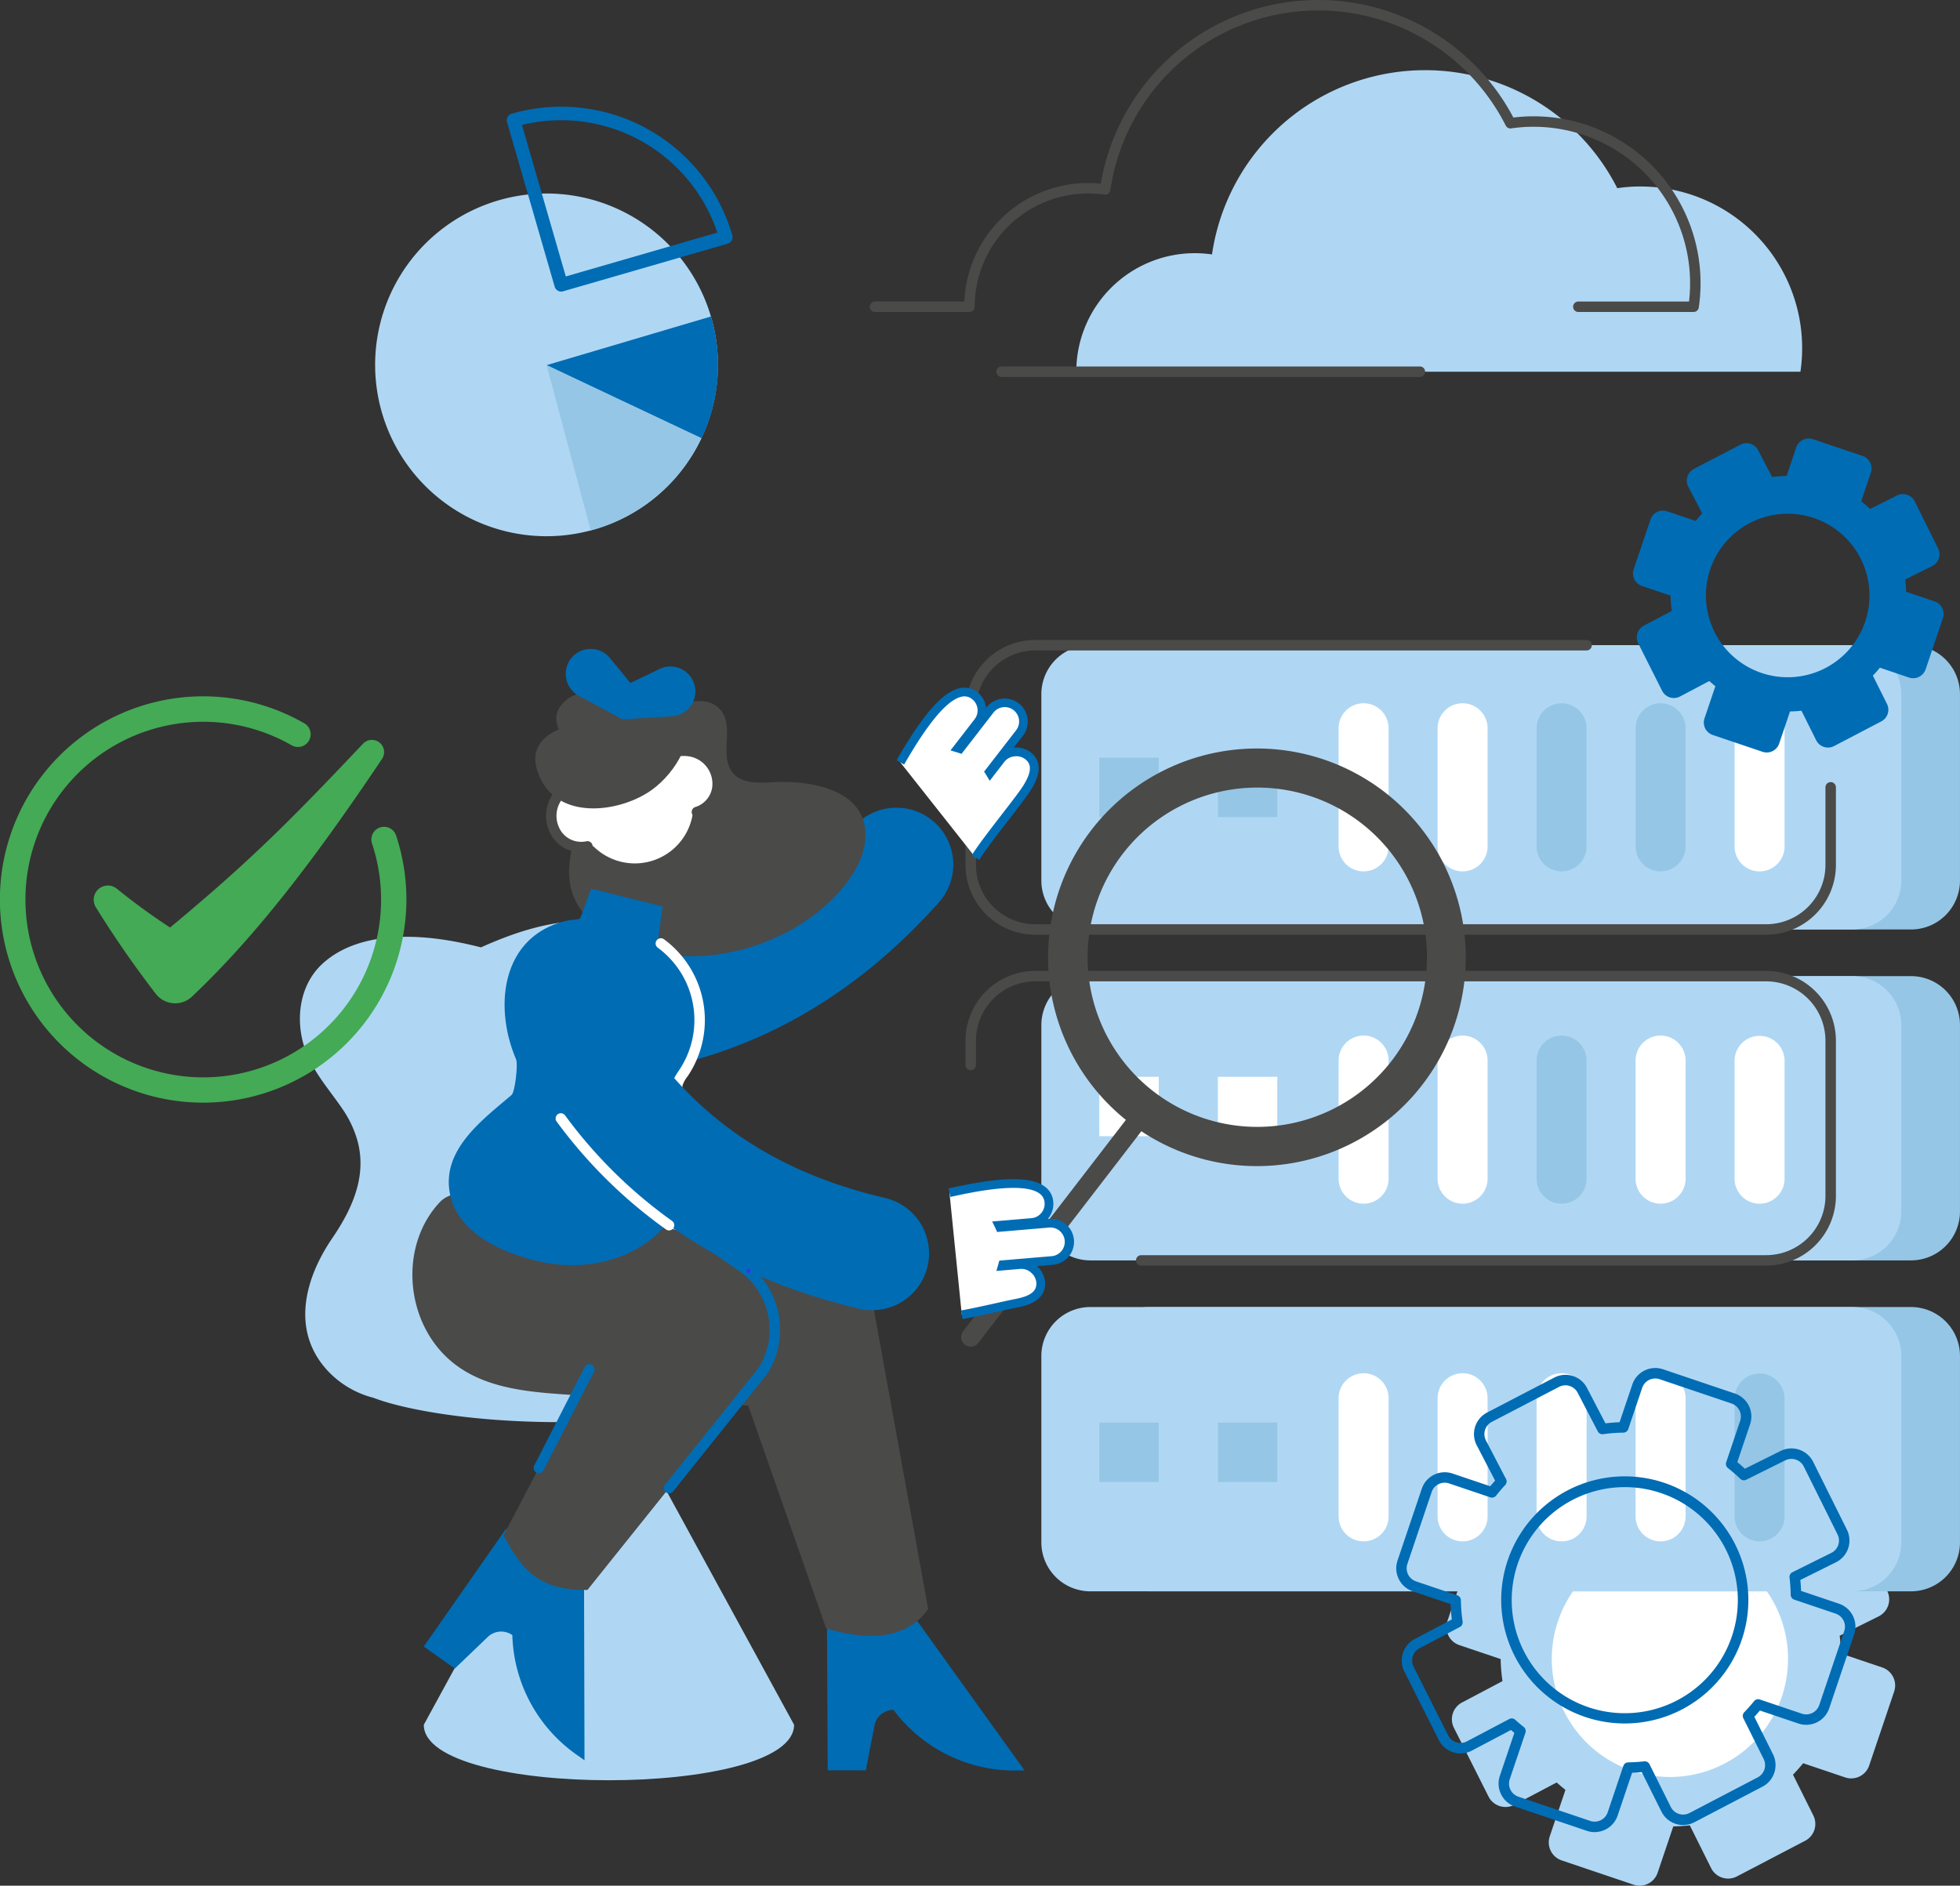 <?xml version="1.0" encoding="UTF-8"?> <svg xmlns="http://www.w3.org/2000/svg" width="538.357" height="518.03" viewBox="0 0 538.357 518.03"><rect x="0" y="0" width="538.357" height="518.03" fill="#333333" stroke="none"/><g id="Gruppe_2253" data-name="Gruppe 2253" transform="translate(-1053.181 -4361.191)"><g id="Gruppe_1979" data-name="Gruppe 1979" transform="translate(494.988 151.855)"><g id="Gruppe_1962" data-name="Gruppe 1962" transform="translate(640.568 4209.336)"><g id="Gruppe_565" data-name="Gruppe 565"><path id="Pfad_1215" data-name="Pfad 1215" d="M4654.42,6110.135l6.859-20.312a5.221,5.221,0,0,0-3.275-6.617l-11.351-3.833a46.477,46.477,0,0,0-.335-4.881l10.7-5.321a5.22,5.22,0,0,0,2.35-7l-9.275-18.654a5.22,5.22,0,0,0-7-2.351l-10.729,5.334a46.115,46.115,0,0,0-3.5-3.061l3.833-11.351a5.221,5.221,0,0,0-3.275-6.616l-19.738-6.665a5.22,5.22,0,0,0-6.616,3.275l-3.824,11.324a46.531,46.531,0,0,0-5.733.439l-5.531-10.63a5.22,5.22,0,0,0-7.04-2.221l-18.481,9.616a5.221,5.221,0,0,0-2.221,7.041l5.517,10.6q-1.347,1.443-2.576,3.01l-11.324-3.825a5.22,5.22,0,0,0-6.616,3.275l-6.666,19.738a5.219,5.219,0,0,0,3.275,6.616l11.35,3.833a46.471,46.471,0,0,0,.5,6.065l-11.11,5.862a5.221,5.221,0,0,0-2.228,6.964l9.5,18.871a5.22,5.22,0,0,0,7.1,2.271l11.628-6.135q1.165,1.055,2.407,2.035l-4.311,12.763a5.221,5.221,0,0,0,3.275,6.616l19.738,6.666a5.221,5.221,0,0,0,6.617-3.276l4.3-12.737q2.283-.034,4.532-.289l5.849,11.738a5.22,5.22,0,0,0,7.089,2.3l18.739-9.791a5.219,5.219,0,0,0,2.255-6.955l-5.585-11.209q1.458-1.5,2.786-3.144l11.531,3.894a5.22,5.22,0,0,0,6.616-3.275" transform="translate(-4223.383 -5625.127)" fill="#afd7f4"></path><path id="Pfad_1216" data-name="Pfad 1216" d="M4681.073,6143.481a32.446,32.446,0,1,1-20.359-41.122,32.445,32.445,0,0,1,20.359,41.122" transform="translate(-4274.028 -5677.381)" fill="#fff"></path><path id="Pfad_1217" data-name="Pfad 1217" d="M4499.4,5502.136H4290.109a13.454,13.454,0,0,1-13.454-13.454v-51.188a13.454,13.454,0,0,1,13.454-13.453H4499.4a13.453,13.453,0,0,1,13.453,13.453v51.188a13.454,13.454,0,0,1-13.453,13.454" transform="translate(-4056.876 -5246.793)" fill="#95c6e5"></path><path id="Pfad_1218" data-name="Pfad 1218" d="M4499.4,5752.156H4290.109a13.454,13.454,0,0,1-13.454-13.454v-51.187a13.454,13.454,0,0,1,13.454-13.454H4499.4a13.454,13.454,0,0,1,13.453,13.454V5738.7a13.454,13.454,0,0,1-13.453,13.454" transform="translate(-4056.876 -5405.905)" fill="#95c6e5"></path><path id="Pfad_1219" data-name="Pfad 1219" d="M4499.4,6002.177H4290.109a13.454,13.454,0,0,1-13.454-13.453v-51.188a13.454,13.454,0,0,1,13.454-13.453H4499.4a13.453,13.453,0,0,1,13.453,13.453v51.188a13.453,13.453,0,0,1-13.453,13.453" transform="translate(-4056.876 -5565.018)" fill="#95c6e5"></path><path id="Pfad_1220" data-name="Pfad 1220" d="M4455.053,5502.136H4245.759a13.454,13.454,0,0,1-13.454-13.454v-51.188a13.454,13.454,0,0,1,13.454-13.453h209.293a13.453,13.453,0,0,1,13.454,13.453v51.188a13.453,13.453,0,0,1-13.454,13.454" transform="translate(-4028.651 -5246.793)" fill="#afd7f4"></path><path id="Pfad_1221" data-name="Pfad 1221" d="M4455.053,5752.156H4245.759a13.454,13.454,0,0,1-13.454-13.454v-51.187a13.454,13.454,0,0,1,13.454-13.454h209.293a13.453,13.453,0,0,1,13.454,13.454V5738.7a13.453,13.453,0,0,1-13.454,13.454" transform="translate(-4028.651 -5405.905)" fill="#afd7f4"></path><rect id="Rechteck_311" data-name="Rechteck 311" width="16.318" height="16.318" transform="translate(219.576 295.815)" fill="#fff"></rect><rect id="Rechteck_312" data-name="Rechteck 312" width="16.318" height="16.318" transform="translate(252.141 295.815)" fill="#fff"></rect><rect id="Rechteck_313" data-name="Rechteck 313" width="16.318" height="16.318" transform="translate(219.576 208.136)" fill="#95c6e5"></rect><rect id="Rechteck_314" data-name="Rechteck 314" width="16.318" height="16.318" transform="translate(252.141 208.136)" fill="#95c6e5"></rect><path id="Pfad_1224" data-name="Pfad 1224" d="M4455.053,6002.177H4245.759a13.454,13.454,0,0,1-13.454-13.453v-51.188a13.454,13.454,0,0,1,13.454-13.453h209.293a13.453,13.453,0,0,1,13.454,13.453v51.188a13.453,13.453,0,0,1-13.454,13.453" transform="translate(-4028.651 -5565.018)" fill="#afd7f4"></path><path id="Pfad_1225" data-name="Pfad 1225" d="M4394.931,5501.058H4194.175a19.181,19.181,0,0,1-19.159-19.159v-42.65a19.181,19.181,0,0,1,19.159-19.159h151.433a1.437,1.437,0,0,1,0,2.874H4194.175a16.3,16.3,0,0,0-16.285,16.285v42.65a16.3,16.3,0,0,0,16.285,16.285h200.756a16.3,16.3,0,0,0,16.285-16.285v-21.325a1.437,1.437,0,0,1,2.875,0V5481.9a19.181,19.181,0,0,1-19.16,19.159" transform="translate(-3992.192 -5244.278)" fill="#4a4a49"></path><path id="Pfad_1226" data-name="Pfad 1226" d="M4394.931,5751.078H4223.278a1.437,1.437,0,0,1,0-2.874h171.653a16.3,16.3,0,0,0,16.285-16.286v-42.649a16.3,16.3,0,0,0-16.285-16.286H4194.175a16.3,16.3,0,0,0-16.285,16.286v6.689a1.437,1.437,0,0,1-2.874,0v-6.689a19.181,19.181,0,0,1,19.159-19.16h200.756a19.182,19.182,0,0,1,19.16,19.16v42.649a19.182,19.182,0,0,1-19.16,19.16" transform="translate(-3992.192 -5403.39)" fill="#4a4a49"></path><path id="Pfad_1227" data-name="Pfad 1227" d="M3687.962,5692.547a29.663,29.663,0,0,0-4.227-8.757c-3.451-5.029-7.613-9.691-9.817-15.378-3.143-8.11-2.121-18.194,4.445-24.241,5.445-5.018,12.778-6.95,20.013-7.358,7.9-.439,15.914.871,23.564,2.819,8.747-3.927,18.19-7.123,27.844-7.258,10.216-.143,21.513,4.546,24.5,15.206,5.028,17.952-16.053,32.754-9.213,50.56,5.079,13.22,21.882,19.52,22.948,34.761a22.048,22.048,0,0,1-4.391,14.485c9.131,3.593,23.651-.317,38.04,1.474a3.724,3.724,0,0,1,3.649,3.377,5.814,5.814,0,0,1-4.136,6.272c-60.043,18.3-113.423,10.806-128.742,4.87a26.007,26.007,0,0,1-12.506-7.335c-10.287-10.988-6.441-25.384,1.166-36.525,6.146-9,9.45-17.765,6.864-26.971" transform="translate(-3672.207 -5379.374)" fill="#afd7f4"></path><path id="Pfad_1228" data-name="Pfad 1228" d="M3765.794,6105.994c0,20.32,101.711,20.32,101.711,0l-41.679-76.389h-18.352Z" transform="translate(-3731.765 -5632.172)" fill="#afd7f4"></path><path id="Pfad_1229" data-name="Pfad 1229" d="M4095.255,6161.687l29.4,40.932-2.815,0a41.533,41.533,0,0,1-33.206-16.656,5.311,5.311,0,0,0-5.221,4.3l-2.391,12.306-10.455-.014-.21-39.413Z" transform="translate(-3925.589 -5716.228)" fill="#006cb4"></path><path id="Pfad_1230" data-name="Pfad 1230" d="M3841.976,5621.038a15.773,15.773,0,0,0,2.361.143c40.193-.578,74.8-16.853,102.849-48.372a15.612,15.612,0,0,0-23.324-20.76c-22.3,25.056-48.46,37.456-79.975,37.91a15.614,15.614,0,0,0-1.911,31.079" transform="translate(-3771.671 -5324.927)" fill="#006cb4"></path><path id="Pfad_1231" data-name="Pfad 1231" d="M3764.592,5841.1c-10.062,10.866-9.586,28.807-.307,39.983,9.43,11.356,24.5,12.034,38.14,12.927l33.342,2.179c6.414.418,13.1.341,19.461,1.274a21.151,21.151,0,0,0,6.133-41.856q-25.975-5.753-51.949-11.515c-7.725-1.711-15.837-4.558-23.883-4.335a28.31,28.31,0,0,0-3.651.323c-4.313.674-8.375-1.7-12.634-1.284a7.018,7.018,0,0,0-4.652,2.305" transform="translate(-3726.287 -5510.712)" fill="#4a4a49"></path><path id="Pfad_1232" data-name="Pfad 1232" d="M3989.3,5893.8l28.8,82.386c14.526,4.217,23.083,1.51,28.028-5.388-.032-.147-.067-.3-.1-.446l-15.867-87.5A21.15,21.15,0,1,0,3989.3,5893.8" transform="translate(-3873.543 -5528.802)" fill="#4a4a49"></path><path id="Pfad_1233" data-name="Pfad 1233" d="M3869.46,5460.917a11.755,11.755,0,0,1,10.14-.892c3.327,1.281,6.21,3.754,9.726,4.341,6.229,1.04,16.64-6.195,21.746-.037,3.835,4.625-.539,12.671,3.355,17.248,2.48,2.914,6.929,2.764,10.749,2.539,9.781-.575,25.454,1.546,25.645,14.32.137,9.176-8.363,18.056-15.309,23.014-15.8,11.281-39.73,14.879-56.52,3.6-13.993-9.4-9.9-21.7-4.927-34.688,2.221-5.793.259-9.79-3.181-14.388s-8.024-9.6-2.209-14.477a8.33,8.33,0,0,1,.784-.58" transform="translate(-3795.471 -5269.218)" fill="#4a4a49"></path><path id="Pfad_1234" data-name="Pfad 1234" d="M3842.914,5623.07q-.409-.3-.828-.579l1.3-9.583-19.609-4.887-2.956,8c-.215.566-2.565.541-3.123.655-18.374,3.8-20.926,23.25-14.566,38.173.6,1.4-.305,9.052-1.207,9.822-7.891,6.741-19.059,14.867-17.022,26.75,1.994,11.636,15.658,17.22,25.883,19.255,20.67,4.114,42.926-8.688,38.6-32.468a103.343,103.343,0,0,1-1.959-16.133,8.231,8.231,0,0,1,1.647-3.321,26.03,26.03,0,0,0-6.151-35.681" transform="translate(-3743.768 -5363.877)" fill="#006cb4"></path><path id="Pfad_1235" data-name="Pfad 1235" d="M3946.871,5687.351a1.451,1.451,0,0,1-1.436-1.445c0-.666.218-1.678,1.9-4.139a24.675,24.675,0,0,0-5.8-33.707,1.437,1.437,0,1,1,1.681-2.331,27.567,27.567,0,0,1,6.5,37.657,7.943,7.943,0,0,0-1.4,2.537,1.422,1.422,0,0,1-1.428,1.428Z" transform="translate(-3843.221 -5387.702)" fill="#fff"></path><path id="Pfad_1236" data-name="Pfad 1236" d="M3877.109,5511.522a17.545,17.545,0,1,0,19.762-15,17.545,17.545,0,0,0-19.762,15" transform="translate(-3802.501 -5292.813)" fill="#fff"></path><path id="Pfad_1237" data-name="Pfad 1237" d="M3891.99,5530.369a19.128,19.128,0,0,1-2.587-.177,18.968,18.968,0,1,1,2.587.177m-.047-35.1a16.117,16.117,0,0,0-15.926,13.928h0a16.108,16.108,0,1,0,18.144-13.776,16.258,16.258,0,0,0-2.218-.153" transform="translate(-3799.985 -5290.296)" fill="#4a4a49"></path><path id="Pfad_1238" data-name="Pfad 1238" d="M3923.762,5708.076q-3.25-4.637-6.128-9.75Z" transform="translate(-3828.396 -5421.347)" fill="#fff"></path><path id="Pfad_1239" data-name="Pfad 1239" d="M3920.956,5707.735c-2.175-3.1-4.258-6.417-6.19-9.85l2.087-1.175c1.894,3.365,3.935,6.612,6.064,9.649Z" transform="translate(-3826.57 -5420.319)" fill="#006cb4"></path><path id="Pfad_1240" data-name="Pfad 1240" d="M3937.251,5728.909q-1.414-1.843-2.764-3.768Z" transform="translate(-3839.122 -5438.412)" fill="#fff"></path><path id="Pfad_1241" data-name="Pfad 1241" d="M3934.585,5728.435c-.949-1.236-1.889-2.518-2.794-3.81l1.961-1.375c.885,1.264,1.805,2.518,2.733,3.727Z" transform="translate(-3837.405 -5437.209)" fill="#006cb4"></path><path id="Pfad_1242" data-name="Pfad 1242" d="M3869.231,5752.211c19.578,26.605,47.1,44.173,82.032,52.316.3.068.592.129.886.18a15.613,15.613,0,0,0,6.2-30.59c-26.928-6.277-47.555-18.965-62.63-38.614Z" transform="translate(-3797.592 -5445.006)" fill="#006cb4"></path><path id="Pfad_1243" data-name="Pfad 1243" d="M3896.467,5809.749a1.429,1.429,0,0,1-.831-.266,133.165,133.165,0,0,1-30.077-29.691,1.437,1.437,0,0,1,2.314-1.7,130.321,130.321,0,0,0,29.428,29.053,1.437,1.437,0,0,1-.834,2.607" transform="translate(-3795.077 -5471.735)" fill="#fff"></path><path id="Pfad_1244" data-name="Pfad 1244" d="M3957.062,5521.428c2.892-1.036,6.923-4.135,7.36-7.328a9.069,9.069,0,0,0-7.757-10.216,10.7,10.7,0,0,0-3.083.021l-2.371.515Z" transform="translate(-3849.764 -5297.541)" fill="#fff"></path><path id="Pfad_1245" data-name="Pfad 1245" d="M3958.813,5520.605a8.139,8.139,0,0,0,5.609-6.506,9.07,9.07,0,0,0-7.756-10.216,10.7,10.7,0,0,0-3.083.021l-2.371.515Z" transform="translate(-3849.765 -5297.541)" fill="#fff"></path><path id="Pfad_1246" data-name="Pfad 1246" d="M3956.3,5519.527a1.437,1.437,0,0,1-.484-2.79,6.672,6.672,0,0,0,4.67-5.348,7.633,7.633,0,0,0-6.527-8.6,9.2,9.2,0,0,0-2.628.012l-2.327.5a1.437,1.437,0,0,1-.609-2.809l2.371-.514.085-.016a12.126,12.126,0,0,1,3.5-.025,10.507,10.507,0,0,1,8.986,11.835,9.576,9.576,0,0,1-6.548,7.664,1.429,1.429,0,0,1-.485.084" transform="translate(-3847.249 -5295.025)" fill="#4a4a49"></path><path id="Pfad_1247" data-name="Pfad 1247" d="M3873.932,5544.706c-3.029.515-8.06-.212-10.006-2.783a9.07,9.07,0,0,1,1.757-12.706,10.679,10.679,0,0,1,2.7-1.492l2.319-.714Z" transform="translate(-3793.045 -5312.323)" fill="#fff"></path><path id="Pfad_1248" data-name="Pfad 1248" d="M3872,5544.847a8.137,8.137,0,0,1-8.078-2.923,9.069,9.069,0,0,1,1.757-12.706,10.691,10.691,0,0,1,2.7-1.492l2.319-.714Z" transform="translate(-3793.045 -5312.323)" fill="#fff"></path><path id="Pfad_1249" data-name="Pfad 1249" d="M3867.843,5543.908a9.315,9.315,0,0,1-7.57-3.634,10.519,10.519,0,0,1,2.035-14.719,12.09,12.09,0,0,1,3.062-1.691l.081-.029,2.319-.713a1.437,1.437,0,1,1,.846,2.747l-2.276.7a9.209,9.209,0,0,0-2.3,1.277,7.642,7.642,0,0,0-1.479,10.693,6.672,6.672,0,0,0,6.691,2.374,1.437,1.437,0,1,1,.481,2.833,11.349,11.349,0,0,1-1.894.162" transform="translate(-3790.539 -5309.806)" fill="#4a4a49"></path><path id="Pfad_1250" data-name="Pfad 1250" d="M3890.343,5472.23c4.485,7.671-1.895,17.5-8.117,22.083-8.357,6.154-24.771,8.594-30.527-2.434-7.122-13.643,10.117-17.124,20.043-15.582,13.65,2.122,18.6-4.068,18.6-4.068" transform="translate(-3785.367 -5277.461)" fill="#4a4a49"></path><path id="Pfad_1251" data-name="Pfad 1251" d="M3934.091,5445.7h0a6.849,6.849,0,0,1-6.309,8.091l-13.568.84-1-8.455,11.167-5.388a6.848,6.848,0,0,1,9.708,4.913" transform="translate(-3825.584 -5257.016)" fill="#006cb4"></path><path id="Pfad_1252" data-name="Pfad 1252" d="M3874.282,5429.736h0a6.848,6.848,0,0,0,2.329,9.991l11.961,6.459,4.456-7.253-7.873-9.58a6.848,6.848,0,0,0-10.874.383" transform="translate(-3800.001 -5248.583)" fill="#006cb4"></path><path id="Pfad_1253" data-name="Pfad 1253" d="M3809.81,6105.579l.126,49.683-2.3-1.626a41.538,41.538,0,0,1-17.518-32.76,5.312,5.312,0,0,0-6.743.5l-9.051,8.674-8.532-6.042,22.562-32.317Z" transform="translate(-3731.765 -5671.683)" fill="#006cb4"></path><path id="Pfad_1254" data-name="Pfad 1254" d="M3826.01,5960.7c4.969,9.108,9.3,15.066,23.052,14.963l48.229-60.216a21.15,21.15,0,0,0-35.772-22.575Z" transform="translate(-3770.086 -5538.878)" fill="#4a4a49"></path><path id="Pfad_1255" data-name="Pfad 1255" d="M3988.923,5882.176a1.429,1.429,0,0,1-.842-.273c-.353-.256-.717-.5-1.083-.734l-.057-.038-7.783-5.443a1.437,1.437,0,0,1,1.647-2.355l7.756,5.424c.408.258.814.534,1.207.819a1.437,1.437,0,0,1-.845,2.6" transform="translate(-3867.159 -5532.556)" fill="#006cb4"></path><path id="Pfad_1256" data-name="Pfad 1256" d="M3948.545,5953.691a1.437,1.437,0,0,1-1.121-2.335l25.76-32.164a19.742,19.742,0,0,0-5.111-26.391,1.437,1.437,0,1,1,1.689-2.326,22.622,22.622,0,0,1,5.81,30.317,1.5,1.5,0,0,1-.094.131l-25.812,32.228a1.433,1.433,0,0,1-1.123.539" transform="translate(-3847.153 -5543.456)" fill="#006cb4"></path><path id="Pfad_1257" data-name="Pfad 1257" d="M3850.22,5997.143a1.439,1.439,0,0,1-1.278-2.093l13.871-27.089a1.437,1.437,0,0,1,2.558,1.31l-13.871,27.089a1.437,1.437,0,0,1-1.28.783" transform="translate(-3784.58 -5592.443)" fill="#006cb4"></path><path id="Pfad_1258" data-name="Pfad 1258" d="M4010.015,5896.342a.6.6,0,0,1,0-1.188.595.595,0,0,1,0,1.188" transform="translate(-3886.821 -5546.607)" fill="#3b2ff6"></path><path id="Pfad_1330" data-name="Pfad 1330" d="M4463.728,5765.167h0a6.866,6.866,0,0,1-6.866-6.866v-32.456a6.865,6.865,0,0,1,13.731,0V5758.3a6.866,6.866,0,0,1-6.865,6.866" transform="translate(-4171.558 -5434.492)" fill="#fff"></path><path id="Pfad_1331" data-name="Pfad 1331" d="M4538.509,5765.167h0a6.866,6.866,0,0,1-6.866-6.866v-32.456a6.865,6.865,0,1,1,13.73,0V5758.3a6.865,6.865,0,0,1-6.865,6.866" transform="translate(-4219.149 -5434.492)" fill="#fff"></path><path id="Pfad_1332" data-name="Pfad 1332" d="M4613.289,5765.167h0a6.866,6.866,0,0,1-6.865-6.866v-32.456a6.865,6.865,0,0,1,13.73,0V5758.3a6.865,6.865,0,0,1-6.865,6.866" transform="translate(-4266.739 -5434.492)" fill="#95c6e5"></path><path id="Pfad_1333" data-name="Pfad 1333" d="M4688.069,5765.167h0a6.866,6.866,0,0,1-6.865-6.866v-32.456a6.865,6.865,0,0,1,13.73,0V5758.3a6.865,6.865,0,0,1-6.865,6.866" transform="translate(-4314.328 -5434.492)" fill="#fff"></path><path id="Pfad_1334" data-name="Pfad 1334" d="M4762.85,5765.167h0a6.866,6.866,0,0,1-6.866-6.866v-32.456a6.866,6.866,0,0,1,13.731,0V5758.3a6.866,6.866,0,0,1-6.866,6.866" transform="translate(-4361.918 -5434.492)" fill="#fff"></path><path id="Pfad_1335" data-name="Pfad 1335" d="M4463.728,6020.294h0a6.866,6.866,0,0,1-6.866-6.866v-32.456a6.865,6.865,0,0,1,13.731,0v32.456a6.866,6.866,0,0,1-6.865,6.866" transform="translate(-4171.558 -5596.853)" fill="#fff"></path><path id="Pfad_1336" data-name="Pfad 1336" d="M4538.509,6020.294h0a6.866,6.866,0,0,1-6.866-6.866v-32.456a6.865,6.865,0,1,1,13.73,0v32.456a6.865,6.865,0,0,1-6.865,6.866" transform="translate(-4219.149 -5596.853)" fill="#fff"></path><path id="Pfad_1337" data-name="Pfad 1337" d="M4613.289,6020.294h0a6.866,6.866,0,0,1-6.865-6.866v-32.456a6.865,6.865,0,0,1,13.73,0v32.456a6.865,6.865,0,0,1-6.865,6.866" transform="translate(-4266.739 -5596.853)" fill="#fff"></path><path id="Pfad_1338" data-name="Pfad 1338" d="M4688.069,6020.294h0a6.866,6.866,0,0,1-6.865-6.866v-32.456a6.865,6.865,0,0,1,13.73,0v32.456a6.865,6.865,0,0,1-6.865,6.866" transform="translate(-4314.328 -5596.853)" fill="#fff"></path><path id="Pfad_1339" data-name="Pfad 1339" d="M4762.85,6020.294h0a6.866,6.866,0,0,1-6.866-6.866v-32.456a6.866,6.866,0,0,1,13.731,0v32.456a6.866,6.866,0,0,1-6.866,6.866" transform="translate(-4361.918 -5596.853)" fill="#95c6e5"></path><path id="Pfad_1340" data-name="Pfad 1340" d="M4463.728,5514.1h0a6.865,6.865,0,0,1-6.866-6.864v-32.455a6.865,6.865,0,1,1,13.731,0v32.455a6.865,6.865,0,0,1-6.865,6.864" transform="translate(-4171.558 -5274.717)" fill="#fff"></path><path id="Pfad_1341" data-name="Pfad 1341" d="M4538.509,5514.1h0a6.865,6.865,0,0,1-6.866-6.864v-32.455a6.865,6.865,0,1,1,13.73,0v32.455a6.864,6.864,0,0,1-6.865,6.864" transform="translate(-4219.149 -5274.717)" fill="#fff"></path><path id="Pfad_1342" data-name="Pfad 1342" d="M4613.289,5514.1h0a6.865,6.865,0,0,1-6.865-6.864v-32.455a6.865,6.865,0,1,1,13.73,0v32.455a6.864,6.864,0,0,1-6.865,6.864" transform="translate(-4266.739 -5274.717)" fill="#95c6e5"></path><path id="Pfad_1343" data-name="Pfad 1343" d="M4688.069,5514.1h0a6.865,6.865,0,0,1-6.865-6.864v-32.455a6.865,6.865,0,1,1,13.73,0v32.455a6.864,6.864,0,0,1-6.865,6.864" transform="translate(-4314.328 -5274.717)" fill="#95c6e5"></path><path id="Pfad_1344" data-name="Pfad 1344" d="M4762.85,5514.1h0a6.865,6.865,0,0,1-6.866-6.864v-32.455a6.866,6.866,0,1,1,13.731,0v32.455a6.865,6.865,0,0,1-6.866,6.864" transform="translate(-4361.918 -5274.717)" fill="#fff"></path><path id="Pfad_1350" data-name="Pfad 1350" d="M4295,5617.167a57.362,57.362,0,1,1,3.529-.107q-1.77.107-3.529.107m.141-103.99q-1.436,0-2.88.088a46.607,46.607,0,1,0,2.88-.088" transform="translate(-4032.161 -5296.818)" fill="#4a4a49"></path><path id="Pfad_1351" data-name="Pfad 1351" d="M4174.354,5833.934a2.635,2.635,0,0,1-2.086-4.242l48.772-63.341a2.634,2.634,0,0,1,4.175,3.214l-48.772,63.342a2.629,2.629,0,0,1-2.089,1.027" transform="translate(-3990.096 -5463.984)" fill="#4a4a49"></path><path id="Pfad_1361" data-name="Pfad 1361" d="M4413.672,5021.537a43.524,43.524,0,0,0-6.383.463,59.163,59.163,0,0,0-111.313,18.2,33.115,33.115,0,0,0-4.718-.339,32.557,32.557,0,0,0-32.557,32.557h198.9a43.913,43.913,0,0,0,.475-6.476,44.408,44.408,0,0,0-44.4-44.4" transform="translate(-4045.449 -4970.307)" fill="#afd7f4"></path><path id="Pfad_1362" data-name="Pfad 1362" d="M4314.649,5216.316h-114.9a1.437,1.437,0,0,1,0-2.874h114.9a1.437,1.437,0,0,1,0,2.874" transform="translate(-4007.02 -5112.769)" fill="#4a4a49"></path><path id="Pfad_1363" data-name="Pfad 1363" d="M4329.012,5022.271H4297.35a1.437,1.437,0,0,1,0-2.874h30.4a42.979,42.979,0,0,0-42.673-48.006,42.329,42.329,0,0,0-6.173.447,1.439,1.439,0,0,1-1.491-.771,57.726,57.726,0,0,0-108.609,17.754,1.437,1.437,0,0,1-1.627,1.217,31.819,31.819,0,0,0-4.513-.324,31.155,31.155,0,0,0-31.12,31.12,1.437,1.437,0,0,1-1.437,1.437h-25.933a1.437,1.437,0,0,1,0-2.874h24.526a34.036,34.036,0,0,1,33.964-32.557,34.592,34.592,0,0,1,3.513.18,60.6,60.6,0,0,1,113.328-18.164,45.846,45.846,0,0,1,50.924,52.19,1.437,1.437,0,0,1-1.421,1.225" transform="translate(-3946.198 -4936.565)" fill="#4a4a49"></path><path id="Pfad_1364" data-name="Pfad 1364" d="M4162.892,5833.284c9.369-2.066,26.627-5.488,27.317,2.633a5.143,5.143,0,0,1-4.69,5.56l-9.053.769c.092.188.182.376.266.569l13.4-1.138a5.143,5.143,0,1,1,.87,10.249l-13.476,1.145c-.034.125-.065.251-.1.375l4.921-.418a5.435,5.435,0,0,1,5.609,4.863c.268,3.916-3.482,5.131-6.583,5.74-3.783.743-9.185,2.094-15.093,3.194Z" transform="translate(-3984.477 -5505.637)" fill="#fff"></path><path id="Pfad_1365" data-name="Pfad 1365" d="M4166.045,5865.888l-.439-2.354c3.5-.651,6.815-1.391,9.742-2.042,1.951-.435,3.795-.846,5.339-1.149,4.1-.806,5.779-2.147,5.619-4.484a4.062,4.062,0,0,0-1.466-2.743,3.949,3.949,0,0,0-2.847-1.008l-.051,0-4.87.413-1.745.148.495-1.68c.025-.084.047-.169.069-.255l.24-.9,14.316-1.216a3.946,3.946,0,1,0-.667-7.863l-14.252,1.21-.344-.786c-.078-.177-.161-.351-.245-.524l-.764-1.569,10.792-.917a3.95,3.95,0,0,0,3.6-4.266,3.286,3.286,0,0,0-1.39-2.5c-4.665-3.434-19.058-.26-24.476.936l-.516-2.339c10.32-2.277,21.529-4.118,26.411-.525a5.634,5.634,0,0,1,2.357,4.226,6.3,6.3,0,0,1-1.471,4.625l-.048.056.144-.012A6.341,6.341,0,1,1,4190.65,5851l-4.179.355a6.457,6.457,0,0,1,2.225,4.334c.373,5.441-5.588,6.613-7.547,7-1.515.3-3.26.687-5.281,1.137-2.945.657-6.284,1.4-9.823,2.06" transform="translate(-3984.026 -5503.521)" fill="#006cb4"></path><path id="Pfad_1366" data-name="Pfad 1366" d="M4125.775,5478.74c4.817-8.3,13.974-23.321,20.42-18.335a5.143,5.143,0,0,1,.922,7.215l-5.559,7.188c.2.06.4.121.6.189l8.226-10.635a5.143,5.143,0,1,1,8.137,6.293l-8.274,10.7c.069.108.14.217.207.328,0,0,3.018-3.9,3.021-3.906a5.433,5.433,0,0,1,7.376-.84c3.065,2.451,1.423,6.035-.226,8.731-2.012,3.289-11.017,14.125-14.2,19.219Z" transform="translate(-3960.856 -5269.305)" fill="#fff"></path><path id="Pfad_1367" data-name="Pfad 1367" d="M4145.622,5503.424l-2.03-1.27c1.763-2.82,5.269-7.357,8.362-11.358,2.546-3.295,4.95-6.406,5.835-7.852,2.18-3.563,2.329-5.708.5-7.171a4.068,4.068,0,0,0-3.014-.776,3.943,3.943,0,0,0-2.667,1.414l-4.091,5.288-.9-1.5c-.045-.076-.093-.15-.141-.225l-.5-.788,8.791-11.365a3.946,3.946,0,0,0-6.243-4.829l-8.75,11.314-.812-.278c-.184-.063-.368-.12-.553-.175l-1.669-.5,6.625-8.566a3.946,3.946,0,0,0-.708-5.535,3.282,3.282,0,0,0-2.782-.667c-5.686,1.112-13.084,13.858-15.871,18.656l-2.071-1.2c5.307-9.14,11.533-18.64,17.481-19.8a5.639,5.639,0,0,1,4.708,1.124,6.321,6.321,0,0,1,2.417,4.288l.09-.117a6.341,6.341,0,0,1,10.032,7.758l-2.566,3.318a6.462,6.462,0,0,1,4.7,1.294c4.259,3.406,1.089,8.588.047,10.291-.953,1.558-3.283,4.574-5.982,8.066-3.059,3.958-6.527,8.445-8.227,11.164" transform="translate(-3959.043 -5267.208)" fill="#006cb4"></path><path id="Pfad_1368" data-name="Pfad 1368" d="M3818.646,5149.955c-.009.02-.019.043-.029.063a46.928,46.928,0,0,1-29.438,25.027c-.316.091-.632.181-.953.263-.177.048-.354.1-.532.139a47.075,47.075,0,1,1,30.952-25.491" transform="translate(-3708.356 -5029.591)" fill="#afd7f4"></path><path id="Pfad_1369" data-name="Pfad 1369" d="M3843.425,5067.986a1.859,1.859,0,0,1-1.784-1.342l-13.085-45.219a1.859,1.859,0,0,1,1.269-2.3,48.927,48.927,0,0,1,60.605,33.4,1.858,1.858,0,0,1-1.269,2.3l-45.219,13.085a1.862,1.862,0,0,1-.517.074m-10.772-45.772,12.042,41.612,41.612-12.042a45.209,45.209,0,0,0-53.654-29.571" transform="translate(-3771.659 -4987.882)" fill="#006cb4"></path><path id="Pfad_1370" data-name="Pfad 1370" d="M3901.115,5209.194l-42.55-20.136,45.139-13.368a46.913,46.913,0,0,1-2.589,33.5" transform="translate(-3790.804 -5088.744)" fill="#006cb4"></path><rect id="Rechteck_320" data-name="Rechteck 320" width="16.318" height="16.318" transform="translate(219.576 390.806)" fill="#95c6e5"></rect><rect id="Rechteck_321" data-name="Rechteck 321" width="16.318" height="16.318" transform="translate(252.141 390.806)" fill="#95c6e5"></rect><path id="Pfad_1371" data-name="Pfad 1371" d="M4554.891,6097.651a6.627,6.627,0,0,1-2.124-.351l-19.738-6.666a6.665,6.665,0,0,1-4.177-8.437l3.989-11.813c-.313-.26-.625-.522-.933-.79l-10.75,5.671a6.657,6.657,0,0,1-9.053-2.895l-9.5-18.872a6.692,6.692,0,0,1,2.84-8.881l10.221-5.391c-.175-1.394-.291-2.808-.344-4.224l-10.4-3.512a6.666,6.666,0,0,1-4.177-8.437l6.666-19.738a6.663,6.663,0,0,1,8.437-4.176l10.373,3.5c.436-.53.879-1.05,1.33-1.554l-5.053-9.711a6.664,6.664,0,0,1,2.833-8.978l18.48-9.617a6.666,6.666,0,0,1,8.979,2.832l5.068,9.741c1.286-.151,2.585-.251,3.881-.3l3.5-10.373a6.661,6.661,0,0,1,8.437-4.177l19.738,6.666a6.657,6.657,0,0,1,4.176,8.437l-3.512,10.4q1.065.878,2.081,1.816l9.831-4.888a6.666,6.666,0,0,1,8.925,3l9.275,18.654a6.666,6.666,0,0,1-3,8.926l-9.8,4.874c.1.991.168,1.994.206,3l10.4,3.512a6.659,6.659,0,0,1,4.178,8.437l-6.86,20.313a6.666,6.666,0,0,1-8.437,4.177l-10.592-3.577c-.494.586-1.006,1.162-1.529,1.725l5.136,10.309a6.691,6.691,0,0,1-2.875,8.869l-18.74,9.791a6.656,6.656,0,0,1-9.042-2.932l-5.405-10.848c-.88.081-1.766.137-2.649.169l-3.98,11.786a6.67,6.67,0,0,1-6.313,4.527m-22.775-31.228a1.437,1.437,0,0,1,.965.372c.754.683,1.539,1.346,2.332,1.971a1.439,1.439,0,0,1,.472,1.589l-4.31,12.763a3.789,3.789,0,0,0,2.373,4.8l19.738,6.666a3.787,3.787,0,0,0,4.794-2.375l4.3-12.736a1.439,1.439,0,0,1,1.34-.978c1.463-.021,2.94-.115,4.392-.279a1.441,1.441,0,0,1,1.448.787l5.849,11.737a3.781,3.781,0,0,0,5.137,1.666l18.74-9.791a3.8,3.8,0,0,0,1.634-5.04l-5.585-11.209a1.438,1.438,0,0,1,.255-1.642c.944-.974,1.853-2,2.7-3.045a1.44,1.44,0,0,1,1.577-.458l11.531,3.894a3.788,3.788,0,0,0,4.794-2.374l6.859-20.312a3.783,3.783,0,0,0-2.374-4.8l-11.35-3.833a1.438,1.438,0,0,1-.978-1.337,45.222,45.222,0,0,0-.324-4.73,1.437,1.437,0,0,1,.786-1.461l10.7-5.321a3.784,3.784,0,0,0,1.7-5.072l-9.274-18.654a3.787,3.787,0,0,0-5.072-1.7l-10.729,5.334a1.436,1.436,0,0,1-1.638-.253,44.987,44.987,0,0,0-3.4-2.966,1.436,1.436,0,0,1-.472-1.588l3.833-11.351a3.786,3.786,0,0,0-2.373-4.794l-19.738-6.666a3.787,3.787,0,0,0-4.794,2.375l-3.825,11.324a1.437,1.437,0,0,1-1.34.977,44.89,44.89,0,0,0-5.555.426,1.441,1.441,0,0,1-1.473-.76l-5.532-10.63a3.787,3.787,0,0,0-5.1-1.609l-18.48,9.616a3.789,3.789,0,0,0-1.61,5.1l5.517,10.6a1.434,1.434,0,0,1-.225,1.644c-.856.917-1.7,1.9-2.5,2.916a1.439,1.439,0,0,1-1.59.474l-11.324-3.824a3.784,3.784,0,0,0-4.795,2.374l-6.665,19.737a3.787,3.787,0,0,0,2.373,4.795l11.351,3.833a1.437,1.437,0,0,1,.977,1.337,45.08,45.08,0,0,0,.48,5.877,1.437,1.437,0,0,1-.751,1.482l-11.11,5.862a3.8,3.8,0,0,0-1.614,5.046l9.5,18.872a3.784,3.784,0,0,0,5.144,1.645l11.629-6.135a1.423,1.423,0,0,1,.669-.167m85.84-3.229h0Z" transform="translate(-4199.263 -5594.339)" fill="#006cb4"></path><path id="Pfad_1372" data-name="Pfad 1372" d="M4613.908,6120.043a33.944,33.944,0,1,1,15-3.535,33.952,33.952,0,0,1-15,3.535m-.059-64.926a31.054,31.054,0,1,0,9.949,1.646,30.878,30.878,0,0,0-9.949-1.646" transform="translate(-4249.918 -5646.578)" fill="#006cb4"></path><path id="Pfad_1373" data-name="Pfad 1373" d="M4762.117,5312.6l-7.86-2.651a32.4,32.4,0,0,0-.229-3.382l7.4-3.683a3.605,3.605,0,0,0,1.625-4.844l-6.418-12.908a3.615,3.615,0,0,0-4.845-1.632l-7.423,3.7q-1.156-1.116-2.429-2.122l2.651-7.854a3.6,3.6,0,0,0-2.266-4.577l-13.659-4.616a3.618,3.618,0,0,0-4.583,2.266l-2.644,7.841a32.118,32.118,0,0,0-3.97.3l-3.833-7.358a3.61,3.61,0,0,0-4.87-1.534l-12.791,6.653a3.617,3.617,0,0,0-1.541,4.877l3.819,7.338c-.62.667-1.214,1.358-1.782,2.083l-7.841-2.651a3.618,3.618,0,0,0-4.577,2.272l-4.616,13.659a3.619,3.619,0,0,0,2.266,4.583l7.86,2.65a32.065,32.065,0,0,0,.34,4.2l-7.691,4.061a3.616,3.616,0,0,0-1.541,4.818l6.575,13.064a3.612,3.612,0,0,0,4.916,1.567l8.05-4.244q.8.735,1.665,1.41l-2.983,8.833a3.609,3.609,0,0,0,2.266,4.577l13.665,4.616a3.612,3.612,0,0,0,4.577-2.266l2.978-8.82a31.159,31.159,0,0,0,3.14-.2l4.048,8.123a3.615,3.615,0,0,0,4.91,1.593l12.966-6.777a3.6,3.6,0,0,0,1.56-4.812l-3.865-7.763q1.009-1.039,1.933-2.175l7.979,2.7a3.621,3.621,0,0,0,4.583-2.272l4.746-14.056a3.617,3.617,0,0,0-2.265-4.583m-19.09,5.556a22.46,22.46,0,1,1-14.1-28.466,22.459,22.459,0,0,1,14.1,28.466" transform="translate(-4313.085 -5147.384)" fill="#006cb4"></path><path id="Pfad_1374" data-name="Pfad 1374" d="M3901.1,5232.506c-.009.019-.019.043-.029.062a46.926,46.926,0,0,1-29.438,25.027c-.316.091-.632.182-.953.263l-12.109-45.4Z" transform="translate(-3790.806 -5112.142)" fill="#95c6e5"></path></g></g></g><g id="Gruppe_1980" data-name="Gruppe 1980" transform="translate(1053.181 4552.506)"><path id="Pfad_3118" data-name="Pfad 3118" d="M140.755,231.354A55.834,55.834,0,0,0,233.2,174.277a3.484,3.484,0,1,0-6.613,2.2A48.842,48.842,0,1,1,204.516,149.5a3.484,3.484,0,0,0,3.471-6.042,55.816,55.816,0,0,0-67.232,87.9" transform="translate(-124.407 -136.07)" fill="#4a5"></path><path id="Pfad_3119" data-name="Pfad 3119" d="M354.854,284.839a177.8,177.8,0,0,1-14.634-10.674,3.9,3.9,0,0,0-5.77,5.078,283.162,283.162,0,0,0,16.46,23.784,6.736,6.736,0,0,0,10.067.688c17.138-16.266,33.046-36.787,52.092-65.2a3.355,3.355,0,0,0-5.224-4.174c-21.13,22.373-31.967,33.007-52.992,50.5" transform="translate(-308.137 -221.344)" fill="#4a5"></path></g></g></svg> 